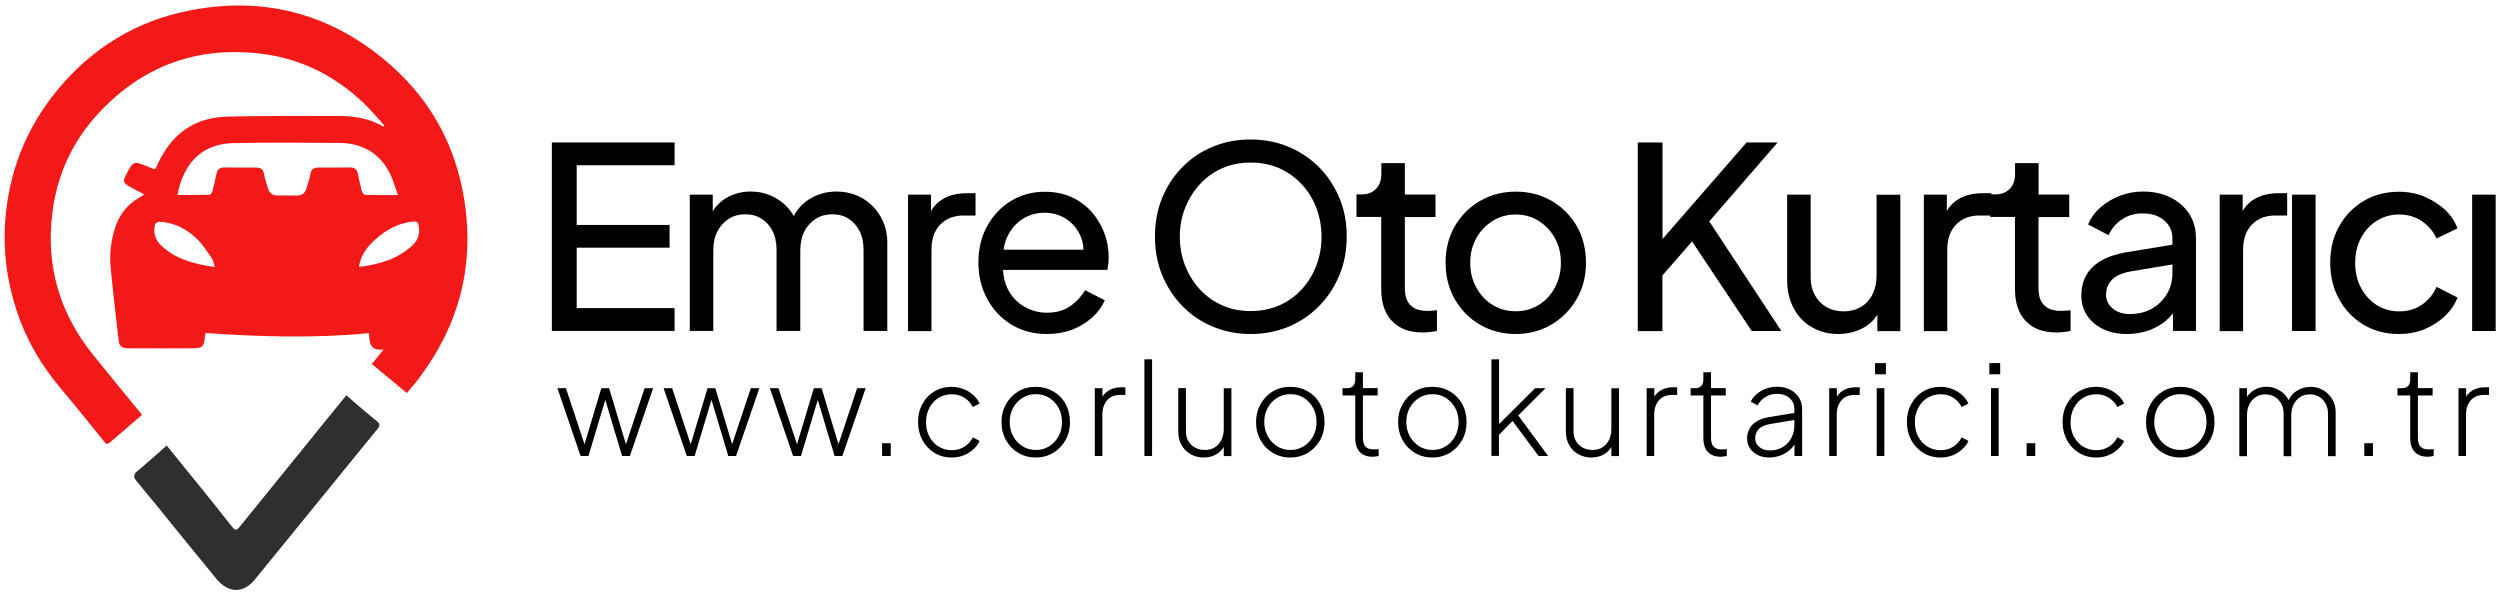 <?xml version="1.0" encoding="utf-8"?>
<!-- Generator: Adobe Illustrator 27.5.0, SVG Export Plug-In . SVG Version: 6.00 Build 0)  -->
<svg version="1.1" id="katman_1" xmlns="http://www.w3.org/2000/svg" xmlns:xlink="http://www.w3.org/1999/xlink" x="0px" y="0px"
	 viewBox="0 0 2252.9 538.4" style="enable-background:new 0 0 2252.9 538.4;" xml:space="preserve">
<style type="text/css">
	.st0{fill:#F31918;}
	.st1{fill:#2F2F2F;}
</style>
<g>
	<path class="st0" d="M366.6,354.2c-10.6-8.9-20.9-17.4-31.5-26.2c3.1-3.9,6.4-7.9,10.6-13.1c-12.9,1.7-12.6-6.9-13.2-14.7
		c-49.3,4.8-98.1,3.3-147.2-0.1c-0.2,1.1-0.6,2.2-0.7,3.3c-0.7,9.1-2,10.4-11.3,10.5c-18.5,0.1-37,0-55.5,0c-1.3,0-2.7-0.2-4-0.2
		c-4.3-0.1-6.3-2.4-6.8-6.4c-2.5-22.1-5.3-44.2-7.3-66.4c-1.1-12.1,0.3-24.3,4.1-35.9c3.7-11.3,10.5-20.3,20.8-26.4
		c1.6-0.9,3.1-1.9,4.7-2.8c0.1,0,0.1-0.3,0.2-0.9c-4.2-2.2-8.7-4.4-13-6.9c-5.5-3.1-5.9-4.7-2.9-10.4c6.6-12.8,6.6-12.7,20-7.3
		c7.1,2.9,5.6,3.8,9.1-3.7c12.3-26.1,32.8-40.7,61.7-41.5c33.3-0.9,66.6-0.5,99.9-0.6c14.4,0,28.4,1.9,41.1,9.6
		c0.3-0.4,0.6-0.8,0.9-1.1c-6.4-7-12.5-14.4-19.4-20.9c-25.8-24.2-56.4-39.5-91.5-43.7C178.1,41.5,129.1,59,89.5,101.3
		C65.3,127,51.1,158,47,193.2C41.5,240,53.8,282.1,83.3,319c14,17.5,28.4,34.8,42.6,52.3c0.6,0.7,1.2,1.5,2,2.6
		c-9.8,8.4-19.4,16.6-28.9,24.9c-3.1,2.7-4.4,0-5.9-1.8c-12.6-15.5-25-31.2-37.9-46.4c-15.8-18.7-28.6-39.2-37.2-62.2
		c-10.7-28.7-15.5-58.2-13.3-89C7.8,155.6,23,116.6,50.5,82.6C82.3,43.5,123,18.4,172.7,9.1c63.9-12.1,121.7,2.4,172,43.3
		c41,33.2,65.9,76.6,73.9,128.9c9,58.7-5,111.6-40.6,159C374.8,344.8,371,349,366.6,354.2z M159.9,175.7c9.7,0,19.3,0.1,28.9-0.2
		c1,0,2.4-2.1,2.7-3.4c1.4-5.1,2.4-10.3,3.6-15.5c0.8-3.7,2.7-5.7,6.9-5.7c9.7,0.2,19.3,0,29,0.1c3.7,0,6.2,1.4,6.9,5.6
		c0.7,4.4,2.3,8.6,3.5,13s4.1,6.6,8.7,6.6c5.8-0.1,11.7-0.1,17.5,0c4.5,0.1,7.2-2.1,8.5-6.3c1.3-4.4,2.9-8.9,3.7-13.4
		c0.7-4.3,3.3-5.4,7-5.5c9.5-0.1,19,0.1,28.5-0.1c4.4-0.1,6.4,1.7,7.2,5.8c1,5.2,2.2,10.4,3.6,15.5c0.4,1.3,1.8,3.3,2.8,3.4
		c9.6,0.3,19.2,0.2,29.7,0.2c-1.6-4.7-2.9-8.6-4.3-12.5c-7.9-22.2-24.8-34.4-48.4-34.5c-32-0.1-64-0.6-96,0.2
		C181.7,129.7,165.4,147.1,159.9,175.7z M193.5,240.6c-1-3.3-1.2-5.8-2.4-7.6c-4.5-6.3-8.6-13.1-14.2-18.3
		c-9.2-8.7-20.3-14.2-33.3-14.9c-1.3-0.1-3.5,1.3-3.8,2.3c-1.8,7.1-0.3,13.4,5,18.7c9.5,9.4,21.4,14.2,34.2,17.2
		C183.4,239.1,188,239.7,193.5,240.6z M323.4,240.5c18.6-2.2,35.1-7.1,48.4-19.5c5-4.6,6.8-10.8,5.5-17.8c-0.6-3-1.7-3.8-4.6-3.6
		c-13.5,1.2-24.7,7.4-34.5,16.2C331,222.3,325.2,229.6,323.4,240.5z"/>
	<path class="st1" d="M150.2,401.5c10.7,13.2,21,25.8,31.2,38.4c9.1,11.2,18,22.6,27,33.9c3.8,4.7,4.6,4.7,8.5-0.2
		c24.2-29.9,48.4-59.8,72.6-89.6c7.4-9.1,14.8-18.2,22.6-27.8c3.2,2.8,6.2,5.5,9.3,8.1c6.1,5.2,12.2,10.4,18.4,15.4
		c2.8,2.2,2.6,4.1,0.5,6.7c-36.9,45.2-73.8,90.5-110.6,135.8c-10.4,12.8-23.9,12.6-34.9-0.8c-12.2-14.8-24.2-29.7-36.3-44.5
		c-11.8-14.5-23.4-29-35.4-43.3c-3.1-3.7-3-6,0.6-9C132.5,417.3,141,409.6,150.2,401.5z"/>
</g>
<g>
	<path d="M497.3,298.3V128.4h110.6v20.5h-88.2v53.8h83.7v20.5h-83.7v54.5h88.2v20.5H497.3z"/>
	<path d="M621.6,298.3V175.4h20.7v25.1l-3-3.9c3-7.8,7.9-13.7,14.6-17.8c6.7-4.1,14.2-6.2,22.6-6.2c9.6,0,18.2,2.7,25.9,8
		c7.7,5.3,13,12.3,15.8,21l-5.9,0.2c3.2-9.6,8.6-16.8,16.2-21.8c7.6-4.9,16-7.4,25.3-7.4c8.5,0,16.2,2,23.1,5.9
		c6.9,4,12.4,9.4,16.5,16.4c4.1,7,6.2,14.9,6.2,23.7v79.6h-21.4v-72.7c0-6.8-1.2-12.6-3.6-17.3c-2.4-4.7-5.7-8.4-9.9-11.1
		c-4.2-2.7-9.1-4-14.7-4c-5.5,0-10.4,1.3-14.7,4c-4.3,2.7-7.8,6.4-10.3,11.2c-2.5,4.8-3.8,10.5-3.8,17.2v72.7h-21.4v-72.7
		c0-6.8-1.2-12.6-3.6-17.3c-2.4-4.7-5.7-8.4-9.9-11.1c-4.2-2.7-9.1-4-14.7-4c-5.5,0-10.4,1.3-14.7,4c-4.3,2.7-7.8,6.4-10.3,11.2
		c-2.5,4.8-3.8,10.5-3.8,17.2v72.7H621.6z"/>
	<path d="M818.3,298.3V175.4h20.7V198l-2.3-3.2c2.9-7,7.3-12.2,13.2-15.6c5.9-3.4,13.1-5.1,21.7-5.1h7.5v20.1h-10.7
		c-8.7,0-15.7,2.7-21,8.1c-5.3,5.4-8,13-8,22.9v73.2H818.3z"/>
	<path d="M943.3,301c-11.9,0-22.4-2.8-31.7-8.4c-9.3-5.6-16.6-13.3-21.9-23.1c-5.3-9.8-8-20.8-8-32.9c0-12.3,2.6-23.3,7.9-32.8
		c5.2-9.6,12.4-17.1,21.4-22.7c9-5.5,19.2-8.3,30.4-8.3c9.1,0,17.2,1.6,24.3,4.9c7.1,3.3,13.1,7.7,18,13.2
		c4.9,5.6,8.7,11.9,11.4,18.9c2.7,7.1,4,14.4,4,22c0,1.7-0.1,3.5-0.3,5.6c-0.2,2.1-0.5,4-0.8,5.8H897.2v-18.2h88.5l-10,8.2
		c1.4-7.9,0.6-15-2.3-21.2c-2.9-6.2-7.1-11.2-12.8-14.8c-5.6-3.6-12-5.5-19.2-5.5c-7.1,0-13.7,1.8-19.6,5.5
		c-5.9,3.6-10.5,8.9-13.8,15.6c-3.3,6.8-4.6,14.8-4,24.1c-0.6,9,0.8,16.8,4.2,23.6c3.4,6.8,8.3,12,14.6,15.7
		c6.3,3.7,13.2,5.6,20.6,5.6c8.2,0,15.1-1.9,20.7-5.7c5.6-3.8,10.2-8.7,13.7-14.6l17.8,9.1c-2.4,5.6-6.2,10.8-11.3,15.4
		c-5.1,4.6-11.1,8.3-18,11.1C959.5,299.6,951.8,301,943.3,301z"/>
	<path d="M1127,301c-12,0-23.3-2.2-33.7-6.5c-10.5-4.3-19.6-10.4-27.5-18.4c-7.8-7.9-13.9-17.2-18.4-27.9c-4.4-10.7-6.6-22.4-6.6-35
		c0-12.8,2.2-24.5,6.6-35.1c4.4-10.6,10.5-19.9,18.4-27.8c7.8-7.9,16.9-14,27.4-18.2c10.4-4.3,21.7-6.4,33.9-6.4
		c12.2,0,23.4,2.2,33.9,6.5c10.4,4.3,19.5,10.4,27.4,18.2c7.8,7.8,14,17.1,18.5,27.7c4.5,10.6,6.7,22.3,6.7,35.1
		c0,12.6-2.2,24.3-6.7,35c-4.5,10.7-10.6,20-18.5,27.9c-7.8,7.9-17,14-27.4,18.4C1150.5,298.8,1139.2,301,1127,301z M1127,280.3
		c9.4,0,18-1.7,25.8-5.1c7.8-3.4,14.5-8.2,20.2-14.4c5.7-6.2,10.1-13.3,13.2-21.4c3.1-8.1,4.7-16.8,4.7-26.1c0-9.3-1.6-17.9-4.7-26
		c-3.1-8.1-7.5-15.2-13.2-21.3s-12.4-10.9-20.2-14.4c-7.8-3.4-16.3-5.1-25.8-5.1c-9.3,0-17.8,1.7-25.5,5.1
		c-7.8,3.4-14.5,8.2-20.2,14.4s-10.1,13.3-13.3,21.3c-3.2,8.1-4.8,16.7-4.8,26c0,9.3,1.6,18,4.8,26.1c3.2,8.1,7.6,15.3,13.3,21.4
		c5.7,6.2,12.4,10.9,20.2,14.4S1117.8,280.3,1127,280.3z"/>
	<path d="M1282.1,299.6c-12,0-21.2-3.4-27.7-10.3c-6.5-6.8-9.7-16.5-9.7-29v-64.8h-22.3v-20.3h4.6c5.5,0,9.8-1.7,13-5
		c3.2-3.3,4.8-7.8,4.8-13.2v-10h21.2v28.3h27.6v20.3h-27.6v64.1c0,4.1,0.6,7.7,1.9,10.7c1.3,3,3.5,5.4,6.5,7.2
		c3,1.7,7.1,2.6,12.1,2.6c1.1,0,2.4-0.1,4-0.2c1.6-0.1,3.1-0.3,4.4-0.5v18.7c-2,0.5-4.2,0.8-6.6,1
		C1285.8,299.5,1283.8,299.6,1282.1,299.6z"/>
	<path d="M1366,301c-11.9,0-22.6-2.8-32.1-8.3c-9.6-5.5-17.2-13.2-22.8-22.9c-5.6-9.7-8.4-20.7-8.4-33.1s2.8-23.3,8.3-32.8
		c5.5-9.6,13.1-17.2,22.7-22.8c9.6-5.6,20.4-8.4,32.4-8.4c11.9,0,22.6,2.8,32.1,8.3c9.6,5.6,17.1,13.1,22.7,22.7
		c5.5,9.6,8.3,20.6,8.3,33.1c0,12.5-2.9,23.5-8.7,33.2c-5.8,9.7-13.4,17.3-22.9,22.8C1388.1,298.2,1377.5,301,1366,301z M1366,280.5
		c7.6,0,14.5-1.9,20.6-5.7c6.2-3.8,11-9,14.6-15.7c3.6-6.7,5.4-14.1,5.4-22.3c0-8.4-1.8-15.8-5.4-22.2c-3.6-6.5-8.4-11.6-14.6-15.5
		s-13-5.8-20.6-5.8c-7.8,0-14.7,1.9-20.9,5.8s-11.1,9-14.7,15.5c-3.6,6.5-5.5,13.9-5.5,22.2c0,8.2,1.8,15.7,5.5,22.3
		c3.6,6.7,8.5,11.9,14.7,15.7C1351.3,278.6,1358.2,280.5,1366,280.5z"/>
	<path d="M1475.9,298.3V128.4h22.3V224l-5.5-2.3l81.2-93.3h28l-68.2,78.7l1.1-16l70.5,107.2h-26.7l-53.8-80.7l-26.7,30.6v50.2
		H1475.9z"/>
	<path d="M1656.5,301c-8.8,0-16.8-2.1-23.8-6.2c-7.1-4.1-12.5-9.8-16.4-17.2c-3.9-7.4-5.8-15.8-5.8-25.4v-76.8h21.2v74.6
		c0,6.1,1.3,11.4,3.8,16s6,8.1,10.5,10.7c4.5,2.6,9.6,3.9,15.4,3.9c5.8,0,10.9-1.3,15.4-3.9c4.5-2.6,8-6.3,10.5-11.2
		c2.5-4.9,3.8-10.6,3.8-17.3v-72.7h21.4v122.9h-20.7v-23.9l3.4,2.1c-2.9,7.8-7.8,13.8-14.7,18.1C1673.4,298.8,1665.4,301,1656.5,301
		z"/>
	<path d="M1733.7,298.3V175.4h20.7V198l-2.3-3.2c2.9-7,7.3-12.2,13.2-15.6c5.9-3.4,13.1-5.1,21.7-5.1h7.5v20.1h-10.7
		c-8.7,0-15.7,2.7-21,8.1c-5.3,5.4-8,13-8,22.9v73.2H1733.7z"/>
	<path d="M1853.2,299.6c-12,0-21.2-3.4-27.7-10.3c-6.5-6.8-9.7-16.5-9.7-29v-64.8h-22.3v-20.3h4.6c5.5,0,9.8-1.7,13-5
		c3.2-3.3,4.8-7.8,4.8-13.2v-10h21.2v28.3h27.6v20.3H1837v64.1c0,4.1,0.6,7.7,1.9,10.7c1.3,3,3.5,5.4,6.5,7.2
		c3,1.7,7.1,2.6,12.1,2.6c1.1,0,2.4-0.1,4-0.2c1.6-0.1,3.1-0.3,4.4-0.5v18.7c-2,0.5-4.2,0.8-6.6,1
		C1856.9,299.5,1854.9,299.6,1853.2,299.6z"/>
	<path d="M1916.6,301c-8.1,0-15.2-1.5-21.3-4.4s-11-7.1-14.5-12.3c-3.5-5.2-5.2-11.3-5.2-18.1c0-6.5,1.4-12.4,4.2-17.7
		c2.8-5.2,7.2-9.7,13.2-13.3c6-3.6,13.6-6.2,22.7-7.8l45.6-7.5v17.8l-40.8,6.8c-7.9,1.4-13.6,3.9-17.2,7.5
		c-3.6,3.6-5.4,8.1-5.4,13.5c0,5,2,9.2,6,12.5c4,3.3,9.1,5,15.2,5c7.8,0,14.5-1.6,20.2-4.9c5.7-3.3,10.2-7.7,13.5-13.3
		c3.3-5.6,4.9-11.9,4.9-18.7v-31.2c0-6.7-2.5-12.1-7.4-16.3c-4.9-4.2-11.4-6.3-19.5-6.3c-7,0-13.2,1.8-18.6,5.4
		c-5.4,3.6-9.4,8.3-12,14.2l-18.5-9.6c2.3-5.6,5.9-10.7,10.9-15.2c5-4.5,10.9-8,17.6-10.6c6.7-2.6,13.7-3.9,21-3.9
		c9.4,0,17.7,1.8,24.9,5.4c7.1,3.6,12.7,8.5,16.8,14.8c4,6.3,6,13.6,6,22v83.4h-20.7V275l3.9,1.4c-2.6,4.9-6.1,9.1-10.5,12.8
		c-4.4,3.6-9.6,6.5-15.5,8.7C1930,299.9,1923.6,301,1916.6,301z"/>
	<path d="M2000.3,298.3V175.4h20.7V198l-2.3-3.2c2.9-7,7.3-12.2,13.2-15.6c5.9-3.4,13.1-5.1,21.7-5.1h7.5v20.1h-10.7
		c-8.7,0-15.7,2.7-21,8.1c-5.3,5.4-8,13-8,22.9v73.2H2000.3z"/>
	<path d="M2065.5,298.3V175.4h21.2v122.9H2065.5z"/>
	<path d="M2161.9,301c-12,0-22.7-2.8-32-8.4c-9.3-5.6-16.7-13.3-22-23c-5.3-9.7-8-20.7-8-32.8c0-12.3,2.7-23.3,8-32.8
		c5.3-9.6,12.7-17.2,22-22.8c9.3-5.6,20-8.4,32-8.4c8.1,0,15.6,1.4,22.6,4.3c7,2.9,13.1,6.8,18.5,11.6c5.3,4.9,9.2,10.6,11.6,17.1
		l-18.9,9.1c-2.9-6.4-7.3-11.6-13.2-15.6c-5.9-4-12.8-6-20.5-6c-7.4,0-14.2,1.9-20.2,5.7c-6,3.8-10.8,9-14.2,15.5
		c-3.5,6.5-5.2,14.1-5.2,22.6c0,8.2,1.7,15.6,5.2,22.2c3.5,6.6,8.2,11.8,14.2,15.6c6,3.8,12.7,5.7,20.2,5.7c7.8,0,14.6-2,20.5-6
		c5.9-4,10.3-9.4,13.2-16.1l18.9,9.6c-2.4,6.4-6.3,12-11.6,17c-5.3,4.9-11.5,8.9-18.5,11.7C2177.5,299.6,2170,301,2161.9,301z"/>
	<path d="M2227.8,298.3V175.4h21.2v122.9H2227.8z"/>
</g>
<g>
	<path d="M523.2,410.9l-20.9-61.1h7.7l18.3,55.3h-3l16.6-55.3h7l16.6,55.3h-3l18.4-55.3h7.7l-21,61.1h-7l-16-53.4h1.7l-16,53.4
		H523.2z"/>
	<path d="M618.9,410.9L598,349.8h7.7l18.3,55.3h-3l16.6-55.3h7l16.6,55.3h-3l18.4-55.3h7.7l-21,61.1h-7l-16-53.4h1.7l-16,53.4H618.9
		z"/>
	<path d="M714.7,410.9l-20.9-61.1h7.7l18.3,55.3h-3l16.6-55.3h7l16.6,55.3h-3l18.4-55.3h7.7l-21,61.1h-7l-16-53.4h1.7l-16,53.4
		H714.7z"/>
	<path d="M794.9,410.9v-11.5h7.8v11.5H794.9z"/>
	<path d="M857.7,412.3c-5.8,0-11-1.4-15.6-4.2c-4.6-2.8-8.2-6.6-10.8-11.4s-4-10.3-4-16.3c0-6.1,1.3-11.6,4-16.4
		c2.6-4.8,6.2-8.6,10.8-11.3c4.6-2.8,9.8-4.1,15.6-4.1c3.8,0,7.4,0.7,10.6,2c3.3,1.3,6.2,3.1,8.7,5.3c2.5,2.2,4.4,4.8,5.8,7.7
		l-6.1,3.2c-1.8-3.5-4.4-6.3-7.7-8.4c-3.3-2.1-7.1-3.1-11.3-3.1c-4.4,0-8.3,1.1-11.8,3.2c-3.5,2.1-6.3,5.1-8.3,8.9
		s-3.1,8.1-3.1,13.1c0,4.9,1,9.3,3.1,13.1s4.8,6.8,8.3,8.9c3.5,2.1,7.4,3.2,11.8,3.2c4.2,0,8-1,11.3-3.1c3.3-2.1,5.9-4.9,7.7-8.5
		l6.1,3.3c-1.3,2.8-3.2,5.4-5.8,7.6c-2.5,2.3-5.4,4.1-8.7,5.4C865.1,411.6,861.5,412.3,857.7,412.3z"/>
	<path d="M933.5,412.3c-5.8,0-11.1-1.4-15.8-4.1c-4.7-2.8-8.4-6.6-11.1-11.4c-2.7-4.9-4.1-10.3-4.1-16.4c0-6.1,1.4-11.5,4.1-16.3
		c2.7-4.8,6.4-8.6,11-11.4c4.6-2.8,9.9-4.1,15.8-4.1c5.8,0,11.1,1.4,15.8,4.1c4.7,2.8,8.4,6.5,11,11.3c2.7,4.8,4,10.3,4,16.4
		c0,6.1-1.4,11.6-4.1,16.4c-2.8,4.8-6.5,8.6-11.1,11.4C944.4,410.9,939.2,412.3,933.5,412.3z M933.5,405.5c4.4,0,8.3-1.1,11.9-3.3
		c3.6-2.2,6.4-5.2,8.5-9c2.1-3.8,3.1-8.1,3.1-12.9c0-4.8-1-9-3.1-12.8c-2.1-3.8-4.9-6.7-8.4-9c-3.5-2.2-7.5-3.3-12-3.3
		c-4.4,0-8.5,1.1-12,3.3c-3.6,2.2-6.4,5.2-8.5,9s-3.1,8.1-3.1,12.8c0,4.8,1.1,9,3.2,12.9c2.1,3.8,4.9,6.8,8.5,9
		C925,404.4,929,405.5,933.5,405.5z"/>
	<path d="M986.6,410.9v-61.1h6.9v11.4l-1.3-1c1.3-3.5,3.5-6.2,6.7-8.2c3.2-2,7-3,11.3-3h3.9v6.9h-4.7c-5,0-8.9,1.6-11.7,4.8
		c-2.8,3.2-4.3,7.5-4.3,12.8v37.4H986.6z"/>
	<path d="M1031.3,410.9v-87.1h6.9v87.1H1031.3z"/>
	<path d="M1084.6,412.3c-4.1,0-8-1-11.4-2.9c-3.5-1.9-6.3-4.6-8.3-8.1c-2.1-3.5-3.1-7.6-3.1-12.5v-39h6.9v38.4
		c0,3.6,0.7,6.7,2.2,9.3c1.5,2.6,3.5,4.5,6.1,5.9c2.6,1.4,5.5,2.1,8.7,2.1c3.5,0,6.6-0.8,9.1-2.4c2.6-1.6,4.5-3.9,5.9-6.7
		s2.1-6.2,2.1-9.8v-36.7h6.9v61.1h-6.9v-12.4l1.7,0.6c-1.4,4-3.8,7.2-7.4,9.6C1093.6,411.1,1089.4,412.3,1084.6,412.3z"/>
	<path d="M1162.9,412.3c-5.8,0-11.1-1.4-15.8-4.1c-4.7-2.8-8.4-6.6-11.1-11.4c-2.7-4.9-4.1-10.3-4.1-16.4c0-6.1,1.4-11.5,4.1-16.3
		c2.7-4.8,6.4-8.6,11-11.4c4.6-2.8,9.9-4.1,15.8-4.1c5.8,0,11.1,1.4,15.8,4.1c4.7,2.8,8.4,6.5,11,11.3c2.7,4.8,4,10.3,4,16.4
		c0,6.1-1.4,11.6-4.1,16.4c-2.8,4.8-6.5,8.6-11.1,11.4C1173.8,410.9,1168.6,412.3,1162.9,412.3z M1162.9,405.5
		c4.4,0,8.3-1.1,11.9-3.3c3.6-2.2,6.4-5.2,8.5-9c2.1-3.8,3.1-8.1,3.1-12.9c0-4.8-1-9-3.1-12.8c-2.1-3.8-4.9-6.7-8.4-9
		c-3.5-2.2-7.5-3.3-12-3.3c-4.4,0-8.5,1.1-12,3.3c-3.6,2.2-6.4,5.2-8.5,9c-2.1,3.8-3.1,8.1-3.1,12.8c0,4.8,1.1,9,3.2,12.9
		c2.1,3.8,4.9,6.8,8.5,9C1154.5,404.4,1158.4,405.5,1162.9,405.5z"/>
	<path d="M1237.1,411.6c-5.1,0-9-1.4-11.7-4.3s-4.1-7.1-4.1-12.6v-38.3h-11.5v-6.6h4.4c2.3,0,4.1-0.7,5.3-2.1
		c1.2-1.4,1.8-3.3,1.8-5.6v-6.6h6.9v14.3h13.3v6.6h-13.3v38.3c0,1.7,0.2,3.3,0.7,4.9c0.5,1.6,1.5,2.9,2.9,3.9c1.5,1,3.6,1.5,6.3,1.5
		c0.6,0,1.4,0,2.2-0.1c0.9-0.1,1.6-0.2,2.1-0.2v6.2c-0.8,0.2-1.8,0.4-2.9,0.5C1238.5,411.5,1237.7,411.6,1237.1,411.6z"/>
	<path d="M1290.9,412.3c-5.8,0-11.1-1.4-15.8-4.1c-4.7-2.8-8.4-6.6-11.1-11.4c-2.7-4.9-4.1-10.3-4.1-16.4c0-6.1,1.4-11.5,4.1-16.3
		c2.7-4.8,6.4-8.6,11-11.4c4.6-2.8,9.9-4.1,15.8-4.1c5.8,0,11.1,1.4,15.8,4.1c4.7,2.8,8.4,6.5,11,11.3c2.7,4.8,4,10.3,4,16.4
		c0,6.1-1.4,11.6-4.1,16.4c-2.8,4.8-6.5,8.6-11.1,11.4C1301.8,410.9,1296.6,412.3,1290.9,412.3z M1290.9,405.5
		c4.4,0,8.3-1.1,11.9-3.3c3.6-2.2,6.4-5.2,8.5-9c2.1-3.8,3.1-8.1,3.1-12.9c0-4.8-1-9-3.1-12.8c-2.1-3.8-4.9-6.7-8.4-9
		c-3.5-2.2-7.5-3.3-12-3.3c-4.4,0-8.5,1.1-12,3.3c-3.6,2.2-6.4,5.2-8.5,9c-2.1,3.8-3.1,8.1-3.1,12.8c0,4.8,1.1,9,3.2,12.9
		c2.1,3.8,4.9,6.8,8.5,9C1282.5,404.4,1286.4,405.5,1290.9,405.5z"/>
	<path d="M1344,410.9v-87.1h6.9v62.2l-3.6-0.3l36.1-35.9h9.4l-24.6,24.6l26.9,36.5h-8.6l-25.5-34.3l4.6,0.1l-16.6,17l1.8-4.7v21.8
		H1344z"/>
	<path d="M1433.9,412.3c-4.1,0-8-1-11.4-2.9c-3.5-1.9-6.3-4.6-8.3-8.1c-2.1-3.5-3.1-7.6-3.1-12.5v-39h6.9v38.4
		c0,3.6,0.7,6.7,2.2,9.3c1.5,2.6,3.5,4.5,6.1,5.9c2.6,1.4,5.5,2.1,8.7,2.1c3.5,0,6.6-0.8,9.1-2.4c2.6-1.6,4.5-3.9,5.9-6.7
		s2.1-6.2,2.1-9.8v-36.7h6.9v61.1h-6.9v-12.4l1.7,0.6c-1.4,4-3.8,7.2-7.4,9.6C1443,411.1,1438.8,412.3,1433.9,412.3z"/>
	<path d="M1483.9,410.9v-61.1h6.9v11.4l-1.3-1c1.3-3.5,3.5-6.2,6.7-8.2c3.2-2,7-3,11.3-3h3.9v6.9h-4.7c-5,0-8.9,1.6-11.7,4.8
		c-2.8,3.2-4.3,7.5-4.3,12.8v37.4H1483.9z"/>
	<path d="M1550.8,411.6c-5.1,0-9-1.4-11.7-4.3s-4.1-7.1-4.1-12.6v-38.3h-11.5v-6.6h4.4c2.3,0,4.1-0.7,5.3-2.1
		c1.2-1.4,1.8-3.3,1.8-5.6v-6.6h6.9v14.3h13.3v6.6h-13.3v38.3c0,1.7,0.2,3.3,0.7,4.9c0.5,1.6,1.5,2.9,2.9,3.9c1.5,1,3.6,1.5,6.3,1.5
		c0.6,0,1.4,0,2.2-0.1c0.9-0.1,1.6-0.2,2.1-0.2v6.2c-0.8,0.2-1.8,0.4-2.9,0.5C1552.2,411.5,1551.4,411.6,1550.8,411.6z"/>
	<path d="M1594.3,412.3c-3.8,0-7.2-0.7-10.2-2.2c-3-1.5-5.4-3.5-7.1-6.1c-1.8-2.6-2.6-5.6-2.6-9c0-3,0.7-5.8,2-8.4
		c1.3-2.6,3.4-4.8,6.3-6.7c2.9-1.9,6.7-3.2,11.4-4l24.7-4.1v6.4l-22.9,3.8c-5.2,0.8-8.9,2.4-11,4.7c-2.1,2.3-3.2,5-3.2,8.1
		c0,3.3,1.2,6,3.7,8c2.5,2.1,5.7,3.1,9.5,3.1c4.4,0,8.3-1,11.6-3c3.3-2,5.9-4.7,7.7-8.1c1.8-3.3,2.8-7,2.8-11v-15.2
		c0-4.1-1.5-7.4-4.4-9.9c-2.9-2.5-6.7-3.8-11.4-3.8c-3.8,0-7.3,1-10.3,2.9c-3.1,1.9-5.4,4.4-7,7.5l-6.2-3.3c1.1-2.5,2.9-4.7,5.3-6.8
		c2.4-2.1,5.1-3.7,8.3-4.9c3.1-1.2,6.5-1.8,10-1.8c4.4,0,8.4,0.9,11.8,2.6c3.4,1.7,6.1,4.1,8,7.1c1.9,3,2.9,6.5,2.9,10.5v42.2h-6.9
		v-12.8l0.8,0.6c-1,2.5-2.6,4.7-4.9,6.7c-2.3,2-5,3.7-8.1,4.9C1601.4,411.6,1598,412.3,1594.3,412.3z"/>
	<path d="M1648.4,410.9v-61.1h6.9v11.4l-1.3-1c1.3-3.5,3.5-6.2,6.7-8.2c3.2-2,7-3,11.3-3h3.9v6.9h-4.7c-5,0-8.9,1.6-11.7,4.8
		c-2.8,3.2-4.3,7.5-4.3,12.8v37.4H1648.4z"/>
	<path d="M1689.7,337.3v-10.1h9.8v10.1H1689.7z M1691.2,410.9v-61.1h6.9v61.1H1691.2z"/>
	<path d="M1748.8,412.3c-5.8,0-11-1.4-15.6-4.2c-4.6-2.8-8.2-6.6-10.8-11.4c-2.6-4.8-4-10.3-4-16.3c0-6.1,1.3-11.6,4-16.4
		c2.6-4.8,6.2-8.6,10.8-11.3c4.6-2.8,9.8-4.1,15.6-4.1c3.8,0,7.4,0.7,10.6,2c3.3,1.3,6.2,3.1,8.7,5.3c2.5,2.2,4.4,4.8,5.8,7.7
		l-6.1,3.2c-1.8-3.5-4.4-6.3-7.7-8.4c-3.3-2.1-7.1-3.1-11.3-3.1c-4.4,0-8.3,1.1-11.8,3.2c-3.5,2.1-6.3,5.1-8.3,8.9
		s-3.1,8.1-3.1,13.1c0,4.9,1,9.3,3.1,13.1s4.8,6.8,8.3,8.9c3.5,2.1,7.4,3.2,11.8,3.2c4.2,0,8-1,11.3-3.1c3.3-2.1,5.9-4.9,7.7-8.5
		l6.1,3.3c-1.3,2.8-3.2,5.4-5.8,7.6c-2.5,2.3-5.4,4.1-8.7,5.4C1756.2,411.6,1752.6,412.3,1748.8,412.3z"/>
	<path d="M1792.7,337.3v-10.1h9.8v10.1H1792.7z M1794.2,410.9v-61.1h6.9v61.1H1794.2z"/>
	<path d="M1826.3,410.9v-11.5h7.8v11.5H1826.3z"/>
	<path d="M1889.1,412.3c-5.8,0-11-1.4-15.6-4.2c-4.6-2.8-8.2-6.6-10.8-11.4c-2.6-4.8-4-10.3-4-16.3c0-6.1,1.3-11.6,4-16.4
		c2.6-4.8,6.2-8.6,10.8-11.3c4.6-2.8,9.8-4.1,15.6-4.1c3.8,0,7.4,0.7,10.6,2c3.3,1.3,6.2,3.1,8.7,5.3c2.5,2.2,4.4,4.8,5.8,7.7
		l-6.1,3.2c-1.8-3.5-4.4-6.3-7.7-8.4c-3.3-2.1-7.1-3.1-11.3-3.1c-4.4,0-8.3,1.1-11.8,3.2c-3.5,2.1-6.3,5.1-8.3,8.9
		s-3.1,8.1-3.1,13.1c0,4.9,1,9.3,3.1,13.1s4.8,6.8,8.3,8.9c3.5,2.1,7.4,3.2,11.8,3.2c4.2,0,8-1,11.3-3.1c3.3-2.1,5.9-4.9,7.7-8.5
		l6.1,3.3c-1.3,2.8-3.2,5.4-5.8,7.6c-2.5,2.3-5.4,4.1-8.7,5.4C1896.5,411.6,1892.9,412.3,1889.1,412.3z"/>
	<path d="M1964.9,412.3c-5.8,0-11.1-1.4-15.8-4.1c-4.7-2.8-8.4-6.6-11.1-11.4c-2.7-4.9-4.1-10.3-4.1-16.4c0-6.1,1.4-11.5,4.1-16.3
		c2.7-4.8,6.4-8.6,11-11.4c4.6-2.8,9.9-4.1,15.8-4.1c5.8,0,11.1,1.4,15.8,4.1c4.7,2.8,8.4,6.5,11,11.3c2.7,4.8,4,10.3,4,16.4
		c0,6.1-1.4,11.6-4.1,16.4c-2.8,4.8-6.5,8.6-11.1,11.4C1975.8,410.9,1970.6,412.3,1964.9,412.3z M1964.9,405.5
		c4.4,0,8.3-1.1,11.9-3.3c3.6-2.2,6.4-5.2,8.5-9c2.1-3.8,3.1-8.1,3.1-12.9c0-4.8-1-9-3.1-12.8c-2.1-3.8-4.9-6.7-8.4-9
		c-3.5-2.2-7.5-3.3-12-3.3c-4.4,0-8.5,1.1-12,3.3c-3.6,2.2-6.4,5.2-8.5,9c-2.1,3.8-3.1,8.1-3.1,12.8c0,4.8,1.1,9,3.2,12.9
		c2.1,3.8,4.9,6.8,8.5,9C1956.5,404.4,1960.4,405.5,1964.9,405.5z"/>
	<path d="M2018,410.9v-61.1h6.9v12.3l-1.3-1.7c1.5-3.7,4-6.6,7.4-8.7c3.4-2.1,7.2-3.2,11.4-3.2c4.8,0,9.1,1.4,13,4.1
		c3.9,2.7,6.6,6.3,8.2,10.9l-2.2,0.1c1.3-4.7,3.9-8.4,7.8-11c3.9-2.7,8.2-4,12.9-4c4.1,0,7.8,1,11.2,2.9c3.4,1.9,6.2,4.6,8.3,8
		c2.1,3.4,3.2,7.3,3.2,11.7v39.9h-6.9v-38c0-3.7-0.7-6.8-2.2-9.5s-3.5-4.7-5.9-6.1c-2.5-1.4-5.2-2.1-8.3-2.1c-3.3,0-6.2,0.8-8.7,2.4
		c-2.5,1.6-4.4,3.8-5.9,6.7c-1.4,2.8-2.1,6.1-2.1,9.8v36.8h-6.9v-38c0-3.7-0.7-6.8-2.2-9.5c-1.5-2.6-3.4-4.7-5.9-6.1
		c-2.5-1.4-5.3-2.1-8.3-2.1c-3.3,0-6.2,0.8-8.7,2.4c-2.5,1.6-4.4,3.8-5.8,6.7c-1.4,2.8-2.1,6.1-2.1,9.8v36.8H2018z"/>
	<path d="M2130.6,410.9v-11.5h7.8v11.5H2130.6z"/>
	<path d="M2187.8,411.6c-5.1,0-9-1.4-11.7-4.3s-4.1-7.1-4.1-12.6v-38.3h-11.5v-6.6h4.4c2.3,0,4.1-0.7,5.3-2.1
		c1.2-1.4,1.8-3.3,1.8-5.6v-6.6h6.9v14.3h13.3v6.6h-13.3v38.3c0,1.7,0.2,3.3,0.7,4.9c0.5,1.6,1.5,2.9,2.9,3.9c1.5,1,3.6,1.5,6.3,1.5
		c0.6,0,1.4,0,2.2-0.1c0.9-0.1,1.6-0.2,2.1-0.2v6.2c-0.8,0.2-1.8,0.4-2.9,0.5C2189.2,411.5,2188.4,411.6,2187.8,411.6z"/>
	<path d="M2215.5,410.9v-61.1h6.9v11.4l-1.3-1c1.3-3.5,3.5-6.2,6.7-8.2c3.2-2,7-3,11.3-3h3.9v6.9h-4.7c-5,0-8.9,1.6-11.7,4.8
		c-2.8,3.2-4.3,7.5-4.3,12.8v37.4H2215.5z"/>
</g>
</svg>
